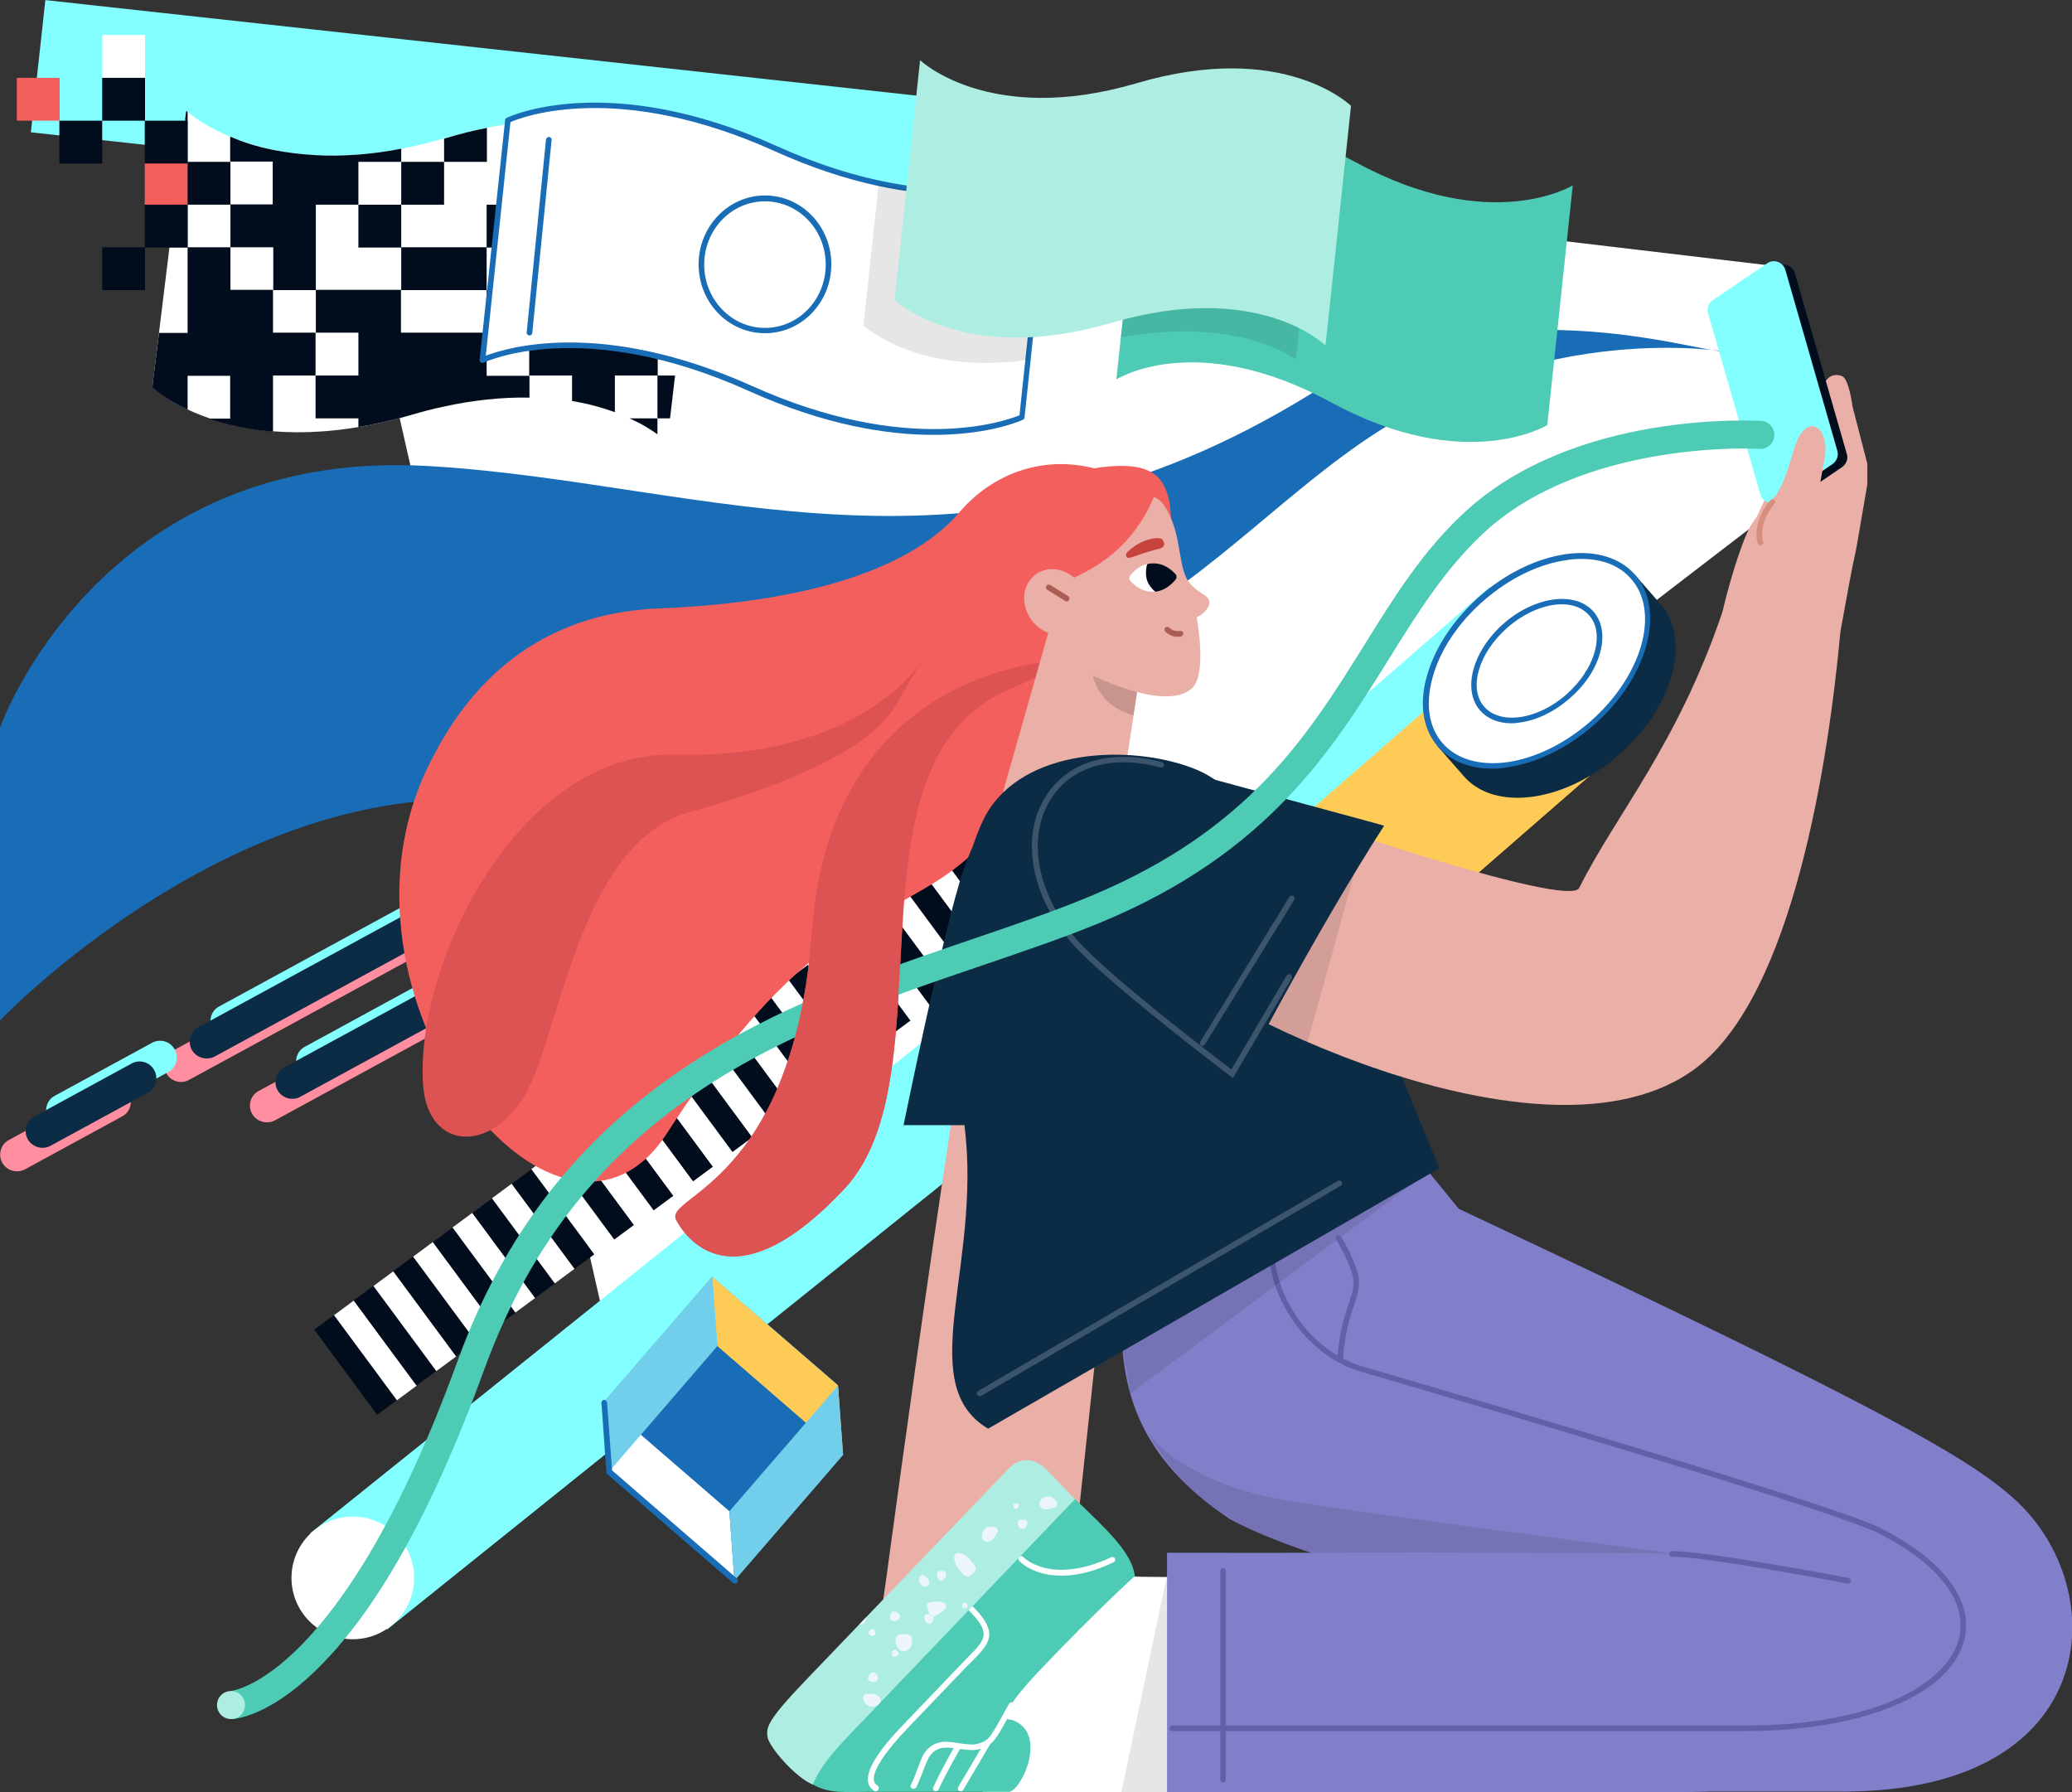 <?xml version="1.0" encoding="utf-8"?>
<!-- Generator: Adobe Illustrator 19.1.0, SVG Export Plug-In . SVG Version: 6.00 Build 0)  -->
<svg version="1.1" id="Layer_1" xmlns="http://www.w3.org/2000/svg" xmlns:xlink="http://www.w3.org/1999/xlink" x="0px" y="0px"
	 viewBox="0 0 740 640" style="enable-background:new 0 0 740 640;" width="740px" height="640px" xml:space="preserve">
<rect x="0" y="0" width="740" height="640" fill="#333333" stroke="none"/>
<style type="text/css">
	.st0{fill:#FFFFFF;}
	.st1{fill:#83FFFF;}
	.st2{fill:#FFCB57;}
	.st3{fill:#0C2B45;}
	.st4{fill:#196DB6;}
	.st5{fill:#FF8FA0;}
	.st6{fill:#EAAFA7;}
	.st7{fill:#010D1D;}
	.st8{fill:#F25F5C;}
	.st9{fill:#DD5252;}
	.st10{opacity:0.15;}
	.st11{fill:#AA5D52;}
	.st12{fill:#C6423C;}
	.st13{fill:#827FCA;}
	.st14{opacity:0.1;}
	.st15{fill:#4585FD;}
	.st16{fill:#4ECBB4;}
	.st17{fill:#AEEEE2;}
	.st18{fill:#6161AA;}
	.st19{fill:#D88E7D;}
	.st20{fill:#FFBDB0;}
	.st21{opacity:0.2;}
	.st22{fill:#71CFEB;}
	.st23{fill:none;}
	.st24{fill:none;stroke:#6161AA;stroke-width:2;stroke-linecap:round;stroke-linejoin:round;stroke-miterlimit:10;}
	.st25{fill:#ECF5F9;}
</style>
<g>
	<polyline class="st0" points="634.6,95.1 116.5,33.7 221.9,498.2 659.6,162.1 	"/>
</g>
<g>
	
		<rect x="82" y="421.7" transform="matrix(0.78 -0.626 0.626 0.78 -217.231 270.008)" class="st1" width="386.1" height="44"/>
</g>
<g>
	<circle class="st0" cx="126" cy="563.5" r="21.9"/>
</g>
<g>
	<g>
		
			<rect x="372.1" y="269.7" transform="matrix(0.754 -0.657 0.657 0.754 -73.716 379.627)" class="st1" width="196.2" height="37.2"/>
	</g>
	<g>
		
			<rect x="338.5" y="300.4" transform="matrix(0.754 -0.657 0.657 0.754 -101.156 386.832)" class="st2" width="255.3" height="56.2"/>
	</g>
	<g>
		
			<rect x="328.2" y="329.4" transform="matrix(0.754 -0.657 0.657 0.754 -111.868 391.027)" class="st2" width="276.5" height="31.1"/>
	</g>
	<g>
		<g>
			<g>
				<path class="st3" d="M592.3,216.5c10.8,12.4,4.1,35.9-14.9,52.4c-19,16.6-43.2,19.9-54,7.5l-9.1-10.4l68.9-60L592.3,216.5z"/>
			</g>
			<g>
				<path class="st3" d="M542,284.9c-7.9,0-14.7-2.5-19.3-7.8l-9.1-10.4c-0.4-0.4-0.3-1,0.1-1.4l68.9-60c0.2-0.2,0.5-0.3,0.7-0.2
					c0.3,0,0.5,0.1,0.7,0.3l9.1,10.4c11.1,12.8,4.4,37-15,53.8C566.7,279.6,553.3,284.9,542,284.9z M515.8,266.1l8.4,9.6
					c10.4,12,34,8.6,52.6-7.6c18.6-16.2,25.2-39.1,14.8-51l0,0l-8.4-9.6L515.8,266.1z"/>
			</g>
		</g>
		<g>
			
				<ellipse transform="matrix(0.754 -0.657 0.657 0.754 -20.094 418.397)" class="st0" cx="548.9" cy="236" rx="45.7" ry="29.8"/>
			<path class="st4" d="M532.9,274.5c-8.1,0-14.8-2.7-19.3-7.8c-5.5-6.3-6.9-15.4-3.9-25.6c2.9-10.1,9.6-20.1,18.9-28.3
				c9.3-8.1,20.2-13.4,30.6-14.9c10.5-1.5,19.4,1.2,24.8,7.4l0,0c11.1,12.8,4.4,37-15,53.8c-9.3,8.1-20.2,13.4-30.6,14.9
				C536.6,274.4,534.7,274.5,532.9,274.5z M564.8,199.6c-1.7,0-3.4,0.1-5.2,0.4c-10,1.4-20.5,6.5-29.6,14.4
				c-9.1,7.9-15.6,17.6-18.3,27.3c-2.7,9.6-1.5,18,3.5,23.7c5,5.7,13.2,8.1,23,6.8c10-1.4,20.5-6.5,29.6-14.4
				c18.6-16.2,25.2-39.1,14.8-51C578.5,202,572.3,199.6,564.8,199.6z"/>
		</g>
		<g>
			
				<ellipse transform="matrix(0.754 -0.657 0.657 0.754 -20.094 418.397)" class="st0" cx="548.9" cy="236" rx="25.9" ry="16.9"/>
			<path class="st4" d="M539.8,258.3c-4.7,0-8.6-1.6-11.2-4.6c-6.5-7.4-2.6-21.4,8.5-31.1c11.2-9.7,25.5-11.6,32-4.2
				c3.2,3.7,4,9,2.3,14.9c-1.6,5.8-5.5,11.6-10.9,16.2c-5.4,4.7-11.6,7.7-17.6,8.5C541.9,258.2,540.9,258.3,539.8,258.3z
				 M557.8,215.8c-6,0-13.2,2.9-19.4,8.3c-10.3,9-14.1,21.7-8.3,28.3c2.7,3.1,7.2,4.4,12.7,3.7c5.6-0.8,11.5-3.6,16.5-8
				s8.7-9.8,10.2-15.3c1.5-5.3,0.8-9.9-1.9-13C565.3,217.1,561.8,215.8,557.8,215.8z"/>
		</g>
	</g>
</g>
<g>
	
		<rect x="12.3" y="24.5" transform="matrix(0.994 0.109 -0.109 0.994 6.647 -25.66)" class="st1" width="453.3" height="47.5"/>
</g>
<g>
	<path class="st4" d="M617,125.7c0,0-65.7-11.9-129.5,31.5c-63.9,43.4-100.5,116.5-331.3,128.5C70.8,290.2,0,364.4,0,364.4V259.8
		c0,0,35.4-99.9,152.5-93.4c99.8,5.6,193.6,49.7,315.9-25.9C533.1,100.4,604.7,125.7,617,125.7z"/>
</g>
<g>
	<g>
		<g>
			<path class="st5" d="M64.7,386.4c-2.1,0-4.2-1.1-5.3-3.1c-1.6-2.9-0.5-6.6,2.4-8.1l230.7-125.6c2.9-1.6,6.6-0.5,8.1,2.4
				c1.6,2.9,0.5,6.6-2.4,8.1L67.6,385.6C66.7,386.1,65.7,386.4,64.7,386.4z"/>
		</g>
		<g>
			<path class="st5" d="M6.1,418.3c-2.1,0-4.2-1.1-5.3-3.1c-1.6-2.9-0.5-6.6,2.4-8.1l34.7-18.9c2.9-1.6,6.6-0.5,8.1,2.4
				c1.6,2.9,0.5,6.6-2.4,8.1L8.9,417.6C8,418.1,7,418.3,6.1,418.3z"/>
		</g>
		<g>
			<path class="st5" d="M95.3,400.8c-2.1,0-4.2-1.1-5.3-3.1c-1.6-2.9-0.5-6.6,2.4-8.1l157.4-85.7c2.9-1.6,6.6-0.5,8.1,2.4
				c1.6,2.9,0.5,6.6-2.4,8.1L98.2,400.1C97.3,400.6,96.3,400.8,95.3,400.8z"/>
		</g>
	</g>
	<g>
		<g>
			<path class="st1" d="M81.2,370.6c-2.1,0-4.2-1.1-5.3-3.1c-1.6-2.9-0.5-6.6,2.4-8.1L309,233.7c2.9-1.6,6.6-0.5,8.1,2.4
				c1.6,2.9,0.5,6.6-2.4,8.1L84,369.9C83.1,370.4,82.1,370.6,81.2,370.6z"/>
		</g>
		<g>
			<path class="st1" d="M22.5,402.5c-2.1,0-4.2-1.1-5.3-3.1c-1.6-2.9-0.5-6.6,2.4-8.1l34.7-18.9c2.9-1.6,6.6-0.5,8.1,2.4
				c1.6,2.9,0.5,6.6-2.4,8.1l-34.7,18.9C24.5,402.3,23.5,402.5,22.5,402.5z"/>
		</g>
		<g>
			<path class="st1" d="M111.8,385c-2.1,0-4.2-1.1-5.3-3.1c-1.6-2.9-0.5-6.6,2.4-8.1L266.3,288c2.9-1.6,6.6-0.5,8.1,2.4
				c1.6,2.9,0.5,6.6-2.4,8.1l-157.4,85.7C113.7,384.8,112.8,385,111.8,385z"/>
		</g>
	</g>
	<g>
		<g>
			<g>
				<path class="st3" d="M73.8,378c-2.1,0-4.2-1.1-5.3-3.1c-1.6-2.9-0.5-6.6,2.4-8.1l230.7-125.6c2.9-1.6,6.6-0.5,8.1,2.4
					c1.6,2.9,0.5,6.6-2.4,8.1L76.7,377.3C75.8,377.8,74.8,378,73.8,378z"/>
			</g>
		</g>
		<g>
			<g>
				<path class="st3" d="M15.2,409.9c-2.1,0-4.2-1.1-5.3-3.1c-1.6-2.9-0.5-6.6,2.4-8.1L47,379.8c2.9-1.6,6.6-0.5,8.1,2.4
					c1.6,2.9,0.5,6.6-2.4,8.1L18,409.2C17.1,409.7,16.1,409.9,15.2,409.9z"/>
			</g>
		</g>
		<g>
			<g>
				<path class="st3" d="M104.4,392.4c-2.1,0-4.2-1.1-5.3-3.1c-1.6-2.9-0.5-6.6,2.4-8.1l157.4-85.7c2.9-1.6,6.6-0.5,8.1,2.4
					c1.6,2.9,0.5,6.6-2.4,8.1l-157.4,85.7C106.4,392.2,105.4,392.4,104.4,392.4z"/>
			</g>
		</g>
	</g>
</g>
<g>
	<path class="st6" d="M666.9,165.6l-5.3-20.5c0,0-1.2-9.9-3.8-10.8c-6.6-2.3-7.5,6.7-9.2,9.8c-0.4,0.7-19.6,33.9-25.8,51.7
		c-1.5,4.4,13.9,3,25.2-6.6C657,181.5,666.9,165.6,666.9,165.6z"/>
</g>
<g>
	<path class="st7" d="M657.9,166.8l-19.4,13.2c-2.3,1.6-5.6,0.4-6.4-2.3l-18.6-64.7c-0.5-1.7,0.2-3.6,1.7-4.6l19.4-13.2
		c2.3-1.6,5.6-0.4,6.4,2.3l18.6,64.7C660.1,163.9,659.4,165.7,657.9,166.8z"/>
</g>
<g>
	<path class="st1" d="M654.5,165.7l-19.4,13.2c-2.3,1.6-5.6,0.4-6.4-2.3L610,111.8c-0.5-1.7,0.2-3.6,1.7-4.6L631.2,94
		c2.3-1.6,5.6-0.4,6.4,2.3l18.6,64.7C656.7,162.8,656,164.6,654.5,165.7z"/>
</g>
<g>
	<g>
		<g>
			
				<rect x="108" y="483.2" transform="matrix(0.594 0.804 -0.804 0.594 443.652 95.762)" class="st7" width="37.8" height="8.8"/>
		</g>
		<g>
			
				<rect x="115.1" y="478" transform="matrix(0.594 0.804 -0.804 0.594 442.322 87.972)" class="st0" width="37.8" height="8.8"/>
		</g>
		<g>
			
				<rect x="122.1" y="472.8" transform="matrix(0.594 0.804 -0.804 0.594 440.992 80.181)" class="st7" width="37.8" height="8.8"/>
		</g>
		<g>
			
				<rect x="129.2" y="467.6" transform="matrix(0.594 0.804 -0.804 0.594 439.662 72.391)" class="st0" width="37.8" height="8.8"/>
		</g>
		<g>
			
				<rect x="136.2" y="462.3" transform="matrix(0.594 0.804 -0.804 0.594 438.332 64.6)" class="st7" width="37.8" height="8.8"/>
		</g>
		<g>
			
				<rect x="143.3" y="457.1" transform="matrix(0.594 0.804 -0.804 0.594 437.002 56.81)" class="st0" width="37.8" height="8.8"/>
		</g>
		<g>
			
				<rect x="150.4" y="451.9" transform="matrix(0.594 0.804 -0.804 0.594 435.672 49.019)" class="st7" width="37.8" height="8.8"/>
		</g>
		<g>
			
				<rect x="157.4" y="446.7" transform="matrix(0.594 0.804 -0.804 0.594 434.342 41.229)" class="st0" width="37.8" height="8.8"/>
		</g>
		<g>
			
				<rect x="164.5" y="441.5" transform="matrix(0.594 0.804 -0.804 0.594 433.012 33.438)" class="st7" width="37.8" height="8.8"/>
		</g>
		<g>
			
				<rect x="171.5" y="436.3" transform="matrix(0.594 0.804 -0.804 0.594 431.682 25.648)" class="st0" width="37.8" height="8.8"/>
		</g>
		<g>
			
				<rect x="178.6" y="431.1" transform="matrix(0.594 0.804 -0.804 0.594 430.352 17.857)" class="st7" width="37.8" height="8.8"/>
		</g>
		<g>
			
				<rect x="185.6" y="425.9" transform="matrix(0.594 0.804 -0.804 0.594 429.022 10.067)" class="st0" width="37.8" height="8.8"/>
		</g>
		<g>
			
				<rect x="192.7" y="420.6" transform="matrix(0.594 0.804 -0.804 0.594 427.692 2.276)" class="st7" width="37.8" height="8.8"/>
		</g>
		<g>
			
				<rect x="199.7" y="415.4" transform="matrix(0.594 0.804 -0.804 0.594 426.362 -5.514)" class="st0" width="37.8" height="8.8"/>
		</g>
		<g>
			
				<rect x="206.8" y="410.2" transform="matrix(0.594 0.804 -0.804 0.594 425.032 -13.305)" class="st7" width="37.8" height="8.8"/>
		</g>
		<g>
			
				<rect x="213.9" y="405" transform="matrix(0.594 0.804 -0.804 0.594 423.702 -21.095)" class="st0" width="37.8" height="8.8"/>
		</g>
		<g>
			
				<rect x="220.9" y="399.8" transform="matrix(0.594 0.804 -0.804 0.594 422.372 -28.886)" class="st7" width="37.8" height="8.8"/>
		</g>
	</g>
	<g>
		<g>
			
				<rect x="220.9" y="399.8" transform="matrix(0.594 0.804 -0.804 0.594 422.372 -28.886)" class="st7" width="37.8" height="8.8"/>
		</g>
		<g>
			
				<rect x="228" y="394.6" transform="matrix(0.594 0.804 -0.804 0.594 421.042 -36.676)" class="st0" width="37.8" height="8.8"/>
		</g>
		<g>
			
				<rect x="235" y="389.4" transform="matrix(0.594 0.804 -0.804 0.594 419.712 -44.467)" class="st7" width="37.8" height="8.8"/>
		</g>
		<g>
			
				<rect x="242.1" y="384.1" transform="matrix(0.594 0.804 -0.804 0.594 418.382 -52.257)" class="st0" width="37.8" height="8.8"/>
		</g>
		<g>
			
				<rect x="249.1" y="378.9" transform="matrix(0.594 0.804 -0.804 0.594 417.052 -60.048)" class="st7" width="37.8" height="8.8"/>
		</g>
		<g>
			
				<rect x="256.2" y="373.7" transform="matrix(0.594 0.804 -0.804 0.594 415.722 -67.838)" class="st0" width="37.8" height="8.8"/>
		</g>
		<g>
			
				<rect x="263.3" y="368.5" transform="matrix(0.594 0.804 -0.804 0.594 414.392 -75.629)" class="st7" width="37.8" height="8.8"/>
		</g>
		<g>
			
				<rect x="270.3" y="363.3" transform="matrix(0.594 0.804 -0.804 0.594 413.062 -83.419)" class="st0" width="37.8" height="8.8"/>
		</g>
		<g>
			
				<rect x="277.4" y="358.1" transform="matrix(0.594 0.804 -0.804 0.594 411.731 -91.21)" class="st7" width="37.8" height="8.8"/>
		</g>
		<g>
			
				<rect x="284.4" y="352.9" transform="matrix(0.594 0.804 -0.804 0.594 410.401 -99)" class="st0" width="37.8" height="8.8"/>
		</g>
		<g>
			
				<rect x="291.5" y="347.6" transform="matrix(0.594 0.804 -0.804 0.594 409.071 -106.791)" class="st7" width="37.8" height="8.8"/>
		</g>
		<g>
			
				<rect x="298.5" y="342.4" transform="matrix(0.594 0.804 -0.804 0.594 407.741 -114.581)" class="st0" width="37.8" height="8.8"/>
		</g>
		<g>
			
				<rect x="305.6" y="337.2" transform="matrix(0.594 0.804 -0.804 0.594 406.411 -122.372)" class="st7" width="37.8" height="8.8"/>
		</g>
		<g>
			
				<rect x="312.6" y="332" transform="matrix(0.594 0.804 -0.804 0.594 405.081 -130.162)" class="st0" width="37.8" height="8.8"/>
		</g>
		<g>
			
				<rect x="319.7" y="326.8" transform="matrix(0.594 0.804 -0.804 0.594 403.751 -137.953)" class="st7" width="37.8" height="8.8"/>
		</g>
		<g>
			
				<rect x="326.8" y="321.6" transform="matrix(0.594 0.804 -0.804 0.594 402.421 -145.743)" class="st0" width="37.8" height="8.8"/>
		</g>
		<g>
			
				<rect x="333.8" y="316.4" transform="matrix(0.594 0.804 -0.804 0.594 401.091 -153.534)" class="st7" width="37.8" height="8.8"/>
		</g>
	</g>
</g>
<g>
	<path class="st8" d="M342.6,183c14.8-17.3,37.5-22.1,58.1-12.1c23.8,11.6-4.5,34.3-16.9,69.1c-40.7,113.9-68.8,46-145.6,164.7
		c-39,60.3-126.1-50.1-84.7-132.2c8.4-16.8,29.7-53.1,81.6-55.2C294.3,214.9,327.5,200.7,342.6,183z"/>
</g>
<g>
	<path class="st9" d="M374.3,236.4c0,0-77.6,4-84.2,95.3c-6.6,91.3-53.3,95.3-48.6,104c4.7,8.7,22.3,29.3,60.2-11.3
		s-2.4-152.2,58.7-178.2s37-32.3,37-32.3L374.3,236.4z"/>
</g>
<g>
	<g>
		<g>
			<g>
				<path class="st8" d="M405.2,212.6c0,0,12.9-11.4,13.1-22.5c0.3-18.1-4.2-25.1-22.5-23.5c-15.3,1.3-24.2,7.8-27.9,9.5
					c-7.1,3.2-13.4,10.7-15,23.5c-2.5,21.1,9.8,33.3,18,37.2c8.1,4,5.3-12.8,2.8-17C371.1,215.4,405.2,212.6,405.2,212.6z"/>
			</g>
			<g>
				<g>
					<path class="st6" d="M406.5,244.5l-7.3,48.1c-0.3,8.3-36.2-2.3-41-9.7l17.9-63L406.5,244.5z"/>
				</g>
				<g class="st10">
					<path d="M407.3,240l-2.5,15.5c-26.5-7.6-11-43.1-11-43.1L407.3,240z"/>
				</g>
				<g>
					<path class="st6" d="M394.9,177.7c0,0,15.9-3.7,20.2,1.9c7.2,9.5,5.3,22.2,9.3,28c2.1,2.9,5.1,4.4,6.2,5.2
						c3,2.3,0.4,5.8-3.2,7.7c0,0,3.8,20.1-1.6,25.2c-8.6,8.2-32.7-2.7-39.1-6.3c-6.5-3.6-15.2-20.8-10.3-37.9
						C378.9,192.9,378.2,182.7,394.9,177.7z"/>
				</g>
			</g>
			<g>
				<path class="st8" d="M372.6,220.9c0,0-3.5-9.3,3.6-11.7c15.4-5.3,29-14.2,36.5-33.2c4.2,2.4-9.9-9.9-21.7-8.5
					c-12.9,1.5-22,8-22,8s-12.5,34.6-12.9,40.5c-0.3,3.7-32.2,18.2-30.6,17.6C341.4,228.3,372.6,220.9,372.6,220.9z"/>
			</g>
			<g>
				
					<ellipse transform="matrix(-0.81 0.586 -0.586 -0.81 808.231 168.101)" class="st6" cx="376.9" cy="214.8" rx="10.8" ry="12.2"/>
			</g>
		</g>
	</g>
	<g>
		<path class="st11" d="M420.6,227.4c-1.1,0-2.8-0.3-4.4-1.8c-0.4-0.4-0.4-1-0.1-1.4c0.4-0.4,1-0.4,1.4-0.1c1.8,1.7,3.8,1.2,3.9,1.2
			c0.5-0.1,1.1,0.2,1.2,0.7c0.1,0.5-0.2,1.1-0.7,1.2C421.9,227.3,421.4,227.4,420.6,227.4z"/>
	</g>
	<g>
		<path class="st11" d="M380.9,214.8c-0.2,0-0.4,0-0.5-0.2l-6.4-4c-0.5-0.3-0.6-0.9-0.3-1.4c0.3-0.5,0.9-0.6,1.4-0.3l6.4,4
			c0.5,0.3,0.6,0.9,0.3,1.4C381.5,214.7,381.2,214.8,380.9,214.8z"/>
	</g>
	<g>
		<g>
			<path class="st12" d="M403.3,199.2c0.5-0.1,1-0.2,1.2-0.3c7-2.5,9.8-3,9.9-3c2.1-1,1.3-2.1,1-2.8c-0.3-0.8-1-0.9-2.1-0.9
				c-0.2,0-5-0.2-10.4,4.7c-0.7,0.6-1,1.4-0.5,2C402.6,199.4,403.1,199.2,403.3,199.2z"/>
		</g>
	</g>
	<g>
		<g>
			<path class="st0" d="M409.7,207.3c-0.6-1.8-0.5-4-0.1-5.9c-3,0.8-5,2.9-6,4.2c-0.4,0.5-0.4,1.4,0.1,1.9c1.3,1.4,4.2,4,8.2,3.8
				c0.2,0,0.4,0,0.6,0C411.3,210.2,410.2,208.8,409.7,207.3z"/>
		</g>
		<g>
			<path class="st7" d="M409.7,207.3c0.5,1.5,1.6,2.9,2.9,4c3.7-0.4,6.2-3,7.3-4.4c0.4-0.5,0.4-1.4-0.1-1.9c-1.3-1.4-4.2-4-8.2-3.8
				c-0.7,0-1.3,0.1-1.9,0.3C409.2,203.3,409.1,205.6,409.7,207.3z"/>
		</g>
	</g>
</g>
<g>
	<path class="st6" d="M384.1,290c0,0-20.6,11.4-28.4,25.2c-7.7,13.7-39.1,247.9-39.1,247.9l-7.2,50.2l69.2-10.7L411.2,298L384.1,290
		z"/>
</g>
<g>
	<path class="st13" d="M391.8,398.5c-0.9,2.5-1.2-6.8,8.3,39.5c5.2,25.4-14.9,68.7,39.2,104.5c19.1,10.4,48,17.8,51.7,18.4
		c-38,17.7-72.9,78.9-72.9,78.9h240.1c92.6,0,96.6-72.3,61.5-104.2c-16.1-14.7-46.7-32.5-198.7-103.9l-61.5-75.2L391.8,398.5z"/>
</g>
<g class="st14">
	<g>
		<path d="M409.3,510.2c14.1,27.5,40.6,41.9,78,48.5c-38,17.7-61.5,63-61.5,63h162.4c92.6,0,67.8-56.2,47.5-61
			c-20.1-4.7-164.9-21.3-186.9-27.1C426.8,527.8,413.4,517.9,409.3,510.2z"/>
	</g>
</g>
<g>
	<path class="st0" d="M420.4,640H351c0,0,5.3-67.7,46.3-80.9c7.3,4.5,0.1,3.9,23.1,4.1c-0.4,20.8,0.3,42.4,0,57.7
		C420.3,628,420.4,634.5,420.4,640z"/>
</g>
<g class="st14">
	<g>
		<polygon points="416.6,563.4 400.5,640 429.2,640 		"/>
	</g>
</g>
<g>
	<path class="st13" d="M416.8,554.5c11.4,0,30.6,0.1,59.1,0c85-0.2,166.5,0.7,166.5,0.7l4,8.3c42.5,23.7,53.2,76.5-48.6,76.5h-181
		V554.5z"/>
</g>
<g>
	<g>
		<g>
			<path class="st15" d="M363.6,534.9c-0.1,0-0.1,0-0.2,0C363.6,534.8,363.6,534.9,363.6,534.9z"/>
		</g>
	</g>
	<g>
		<path class="st16" d="M360.2,639.9c-5.6,0-34.9,0-50.6,0c-7.8,0-13.6,0.7-19.2-2.6c-5.2-3.7,78.8-117.2,84.6-108.7
			c1.3,2,6.6,4.5,8.9,6.7c11.7,11.2,20.4,19.3,21.4,27.5c0,0-14.2,12.9-33.2,32.9c-19.1,19.9-11,18.4-11,18.4
			C374.8,618.4,364.7,639.9,360.2,639.9z"/>
	</g>
	<g>
		<path class="st0" d="M379.1,562.7c-10,0-14.8-4.9-15.1-5.3c-0.4-0.4-0.4-1,0-1.4s1-0.4,1.4,0c0.4,0.4,10,10.1,31.5,0.1
			c0.5-0.2,1.1,0,1.3,0.5s0,1.1-0.5,1.3C390.3,561.5,384.1,562.7,379.1,562.7z"/>
	</g>
	<g>
		<path class="st0" d="M326.2,638.8c-0.2,0-0.3,0-0.5-0.1c-0.5-0.3-0.7-0.9-0.4-1.3c0.9-1.8,1.6-3.5,2.2-5.3c0.5-1.3,1-2.7,1.7-4.3
			c1.6-3.7,4.7-5.8,8.6-5.8c1.2,0,2.8,0.2,4.4,0.5c2.3,0.3,4.9,0.7,6.3,0.4c4.5-1.1,5.1-2.3,9-9.3c0.8-1.5,1.8-3.2,2.9-5.2
			c0.3-0.5,0.9-0.6,1.4-0.4c0.5,0.3,0.6,0.9,0.4,1.4c-1.2,2-2.1,3.7-2.9,5.2c-3.9,7-4.9,8.9-10.2,10.2c-1.7,0.4-4.4,0-7-0.3
			c-1.6-0.2-3.1-0.5-4.2-0.4c-3.1,0-5.4,1.6-6.7,4.6c-0.7,1.5-1.2,2.9-1.7,4.2c-0.7,1.8-1.4,3.6-2.3,5.5
			C326.9,638.6,326.6,638.8,326.2,638.8z"/>
	</g>
	<g>
		<path class="st0" d="M312.7,639.7c-0.2,0-0.4,0-0.5-0.2c-1.3-0.8-2.1-2-2.2-3.5c-0.5-4.1,3.7-10.9,13-20.5l20.1-21
			c0.9-0.9,1.7-1.8,2.5-2.6c3.3-3.3,5.7-5.7,5.7-8.4c0-2.3-1.9-5.1-5.8-8.9c-0.4-0.4-0.4-1,0-1.4c0.4-0.4,1-0.4,1.4,0
			c4.4,4.2,6.3,7.4,6.4,10.3c0,3.5-2.6,6.2-6.2,9.8c-0.8,0.8-1.6,1.6-2.5,2.5l-20.1,21c-10.8,11.3-12.7,16.5-12.4,18.9
			c0.1,0.9,0.5,1.5,1.3,2c0.5,0.3,0.6,0.9,0.3,1.4C313.4,639.5,313.1,639.7,312.7,639.7z"/>
	</g>
	<g>
		<path class="st0" d="M334.2,639.7c-0.1,0-0.3,0-0.4-0.1c-0.5-0.2-0.7-0.8-0.5-1.3c2.8-6.3,7.8-14.9,7.9-15
			c0.3-0.5,0.9-0.6,1.4-0.4c0.5,0.3,0.6,0.9,0.4,1.4c0,0.1-5,8.6-7.8,14.8C334.9,639.5,334.6,639.7,334.2,639.7z"/>
	</g>
	<g>
		<path class="st0" d="M343.1,639.7c-0.2,0-0.3,0-0.5-0.1c-0.5-0.3-0.6-0.9-0.4-1.4l9.5-16.1c0.3-0.5,0.9-0.6,1.4-0.4
			c0.5,0.3,0.6,0.9,0.4,1.4l-9.5,16.1C343.8,639.5,343.5,639.7,343.1,639.7z"/>
	</g>
	<g>
		<g>
			<path class="st17" d="M287.8,600l72.3-75.4c0,0,5.9-7.1,13.4,0c2.2,2.1,10.4,10.8,10.4,10.8c-9.5,9.9-74.2,77.5-80.4,84
				c-6,6.3-10.8,11.9-13.2,17.9c-6.4-2.6-15.7-13.6-16.2-17C273.7,616.9,273.7,614.7,287.8,600z"/>
		</g>
	</g>
</g>
<g>
	<g>
		<path class="st18" d="M623.3,618.2H418.7c-0.6,0-1-0.4-1-1s0.4-1,1-1h204.7c47.6,0,72.6-15.7,76.3-31.3c3.1-13-7.5-26.7-29.2-37.5
			c-18.5-9.3-182.7-57-184.3-57.5c-11.8-3.4-22.1-12.4-28.2-24.7c-5.5-11-6.5-22.7-2.9-32.1c8.6-22.2,40.3-23.2,40.6-23.2
			c0.5,0,1,0.4,1,1s-0.4,1-1,1c-0.3,0-30.7,0.9-38.8,21.9c-3.4,8.9-2.4,20,2.8,30.5c5.8,11.8,15.7,20.4,27,23.7
			c1.6,0.5,166,48.2,184.7,57.6c22.5,11.3,33.5,25.8,30.2,39.8C697,605,665.5,618.2,623.3,618.2z"/>
	</g>
</g>
<g class="st14">
	<g>
		<polygon points="400.7,479.2 400.9,480.7 403.7,497.6 512.5,416.8 404.8,423.5 		"/>
	</g>
</g>
<g>
	<path class="st3" d="M427.2,274.8c-20.9-8.6-58.6-8.5-73.7,13.9c-5.3,7.9-9.6,24.3-11,35.2c-1.9,14.7-5.3,34.3,1.2,72.9
		c8.8,52.2-18.6,96.9,9.2,113.4l161.2-93c0,0-36.6-89.7-41.1-93.4C465.8,318,448.1,283.3,427.2,274.8z"/>
</g>
<path class="st6" d="M666.9,173l0-7.4c-6,2.8-15.8,16.3-16.9,8c-0.1-0.9,1.8-10.4,1.9-11.5c0.8-8.6-4.7-13.4-9-6.8
	c-2.9,4.5-3.6,13.6-8.6,21.6c0,0-5.6,5.6-8.7,10.2c-2.4,3.6-7,16.8-10.5,31.6c-16.1,47.4-38.2,72.5-51.1,98.4
	c-3.9,7.7-106.9-27.6-116.7-31.9c0,0-25.9-7.5-37,7c-11.1,14.5-3.8,35.1,5.2,49.5c9,14.4,136.2,80.9,190.5,39.5
	c34.5-26.3,47.1-109.9,51.3-155.7c2.2-12.1,4-22.3,5.7-29.8L666.9,173z"/>
<g>
	<path class="st19" d="M628.8,194.8c-0.2,0-0.5-0.1-0.7-0.3c-1-0.9-2.2-8.5,4.2-15.9c0.4-0.4,1-0.5,1.4-0.1c0.4,0.4,0.5,1,0.1,1.4
		c-5.3,6.1-4.6,12-4.3,13.1c0.4,0.4,0.4,1,0,1.4C629.4,194.7,629.1,194.8,628.8,194.8z"/>
</g>
<g class="st14">
	<polygon points="486.2,302.9 447.8,363.7 467,372.1 	"/>
</g>
<g>
	<path class="st3" d="M344,311c-6.9,20.2-21.3,90.8-21.3,90.8h60.3l-11.6-127C371.4,274.8,354.4,280.3,344,311z"/>
</g>
<g>
	<g>
		<path class="st3" d="M494.3,294.9c2.1,0.4-38.2-10.4-79.5-21.6C373,261.9,355.8,300.6,385,334c12.1,13.8,56.6,53.3,56.6,53.3
			S469.2,333.9,494.3,294.9z"/>
	</g>
	<g class="st21">
		<g>
			<path class="st0" d="M440.3,385l-0.9-0.7c-1.8-1.4-44.3-33.6-56.4-47.3c-14.8-16.9-18.7-38-9.6-52.5
				c7.9-12.6,23.4-17.2,41.6-12.3c0.5,0.1,0.8,0.7,0.7,1.2c-0.1,0.5-0.7,0.8-1.2,0.7c-17.3-4.7-32-0.4-39.3,11.4
				c-8.6,13.7-4.8,33.9,9.4,50.1c10.9,12.5,48.8,41.5,55.2,46.3l19.7-33.5c0.3-0.5,0.9-0.6,1.4-0.4c0.5,0.3,0.6,0.9,0.4,1.4
				L440.3,385z"/>
		</g>
	</g>
</g>
<g>
	<path class="st9" d="M328.6,236.9c0,0-21.5,34.3-87.5,32.6c-55.8-1.4-93,74.6-90,117.9c1.7,24,25,24.5,37,2.5s19.3-89,57.9-99.8
		c38.6-10.8,65.4-23.6,74-38.4C328.6,236.9,328.6,236.9,328.6,236.9z"/>
</g>
<g>
	<path class="st16" d="M82.7,613.9l-0.3-10l-0.1,0c0.4,0,39.8-4.1,81.2-118.1c16.3-44.7,42.7-78.9,80.9-104.5
		c33-22.2,70.3-34.8,103.1-46c15-5.1,29.1-9.9,42-15.3c56.5-23.5,77.6-57.3,97.9-89.9c10.7-17.2,20.8-33.4,35.5-47
		c39.2-36.5,103.4-32.9,106.1-32.8c2.8,0.2,4.8,2.5,4.7,5.3c-0.2,2.8-2.6,4.9-5.3,4.7c-0.8-0.1-62.6-3.4-98.6,30.1
		c-13.7,12.8-23.5,28.4-33.8,45c-20.2,32.4-43.1,69.2-102.6,93.9c-13.2,5.5-27.5,10.3-42.7,15.5c-67,22.8-143,48.6-177.8,144.4
		c-18.4,50.6-38.7,86.8-60.5,107.7C95.6,613.1,83.9,613.9,82.7,613.9z"/>
</g>
<g>
	<path class="st9" d="M290.1,331.7c-6.6,91.3-53.3,95.3-48.6,104c4.7,8.7,22.3,29.3,60.2-11.3c19.1-20.6,18.3-59.3,20.7-95.9
		L290.1,331.7z"/>
</g>
<g>
	<g>
		<g>
			
				<rect x="227.8" y="468.2" transform="matrix(0.756 0.654 -0.654 0.756 388.331 -47.136)" class="st22" width="59.4" height="59.4"/>
		</g>
		<g>
			
				<rect x="229.6" y="492.9" transform="matrix(0.756 0.654 -0.654 0.756 404.964 -42.281)" class="st4" width="59.4" height="59.4"/>
		</g>
		<g>
			<polygon class="st2" points="254.4,456 299.3,494.8 301.1,519.6 256.2,480.7 			"/>
		</g>
		<g>
			<polygon class="st0" points="215.6,500.9 260.5,539.7 262.3,564.5 217.4,525.7 			"/>
		</g>
		<g>
			<polygon class="st22" points="256.2,480.7 217.4,525.7 215.6,500.9 254.4,456 			"/>
		</g>
		<g>
			<polygon class="st22" points="301.1,519.6 262.3,564.5 260.5,539.7 299.3,494.8 			"/>
		</g>
	</g>
	<g>
		<path class="st4" d="M262.5,565.5c-0.2,0-0.5-0.1-0.7-0.2l-45.2-39.1l-1.8-25.2c0-0.6,0.4-1,0.9-1.1c0.5,0,1,0.4,1.1,0.9l1.8,24.3
			l44.6,38.6c0.4,0.4,0.5,1,0.1,1.4C263.1,565.4,262.8,565.5,262.5,565.5z"/>
	</g>
</g>
<g class="st21">
	<g>
		<path class="st0" d="M429.5,373.5c-0.2,0-0.4,0-0.5-0.1c-0.5-0.3-0.6-0.9-0.3-1.4l31.8-51.7c0.3-0.5,0.9-0.6,1.4-0.3
			c0.5,0.3,0.6,0.9,0.3,1.4L430.3,373C430.1,373.3,429.8,373.5,429.5,373.5z"/>
	</g>
</g>
<g class="st21">
	<g>
		<path class="st0" d="M349.9,498.6c-0.3,0-0.7-0.2-0.9-0.5c-0.3-0.5-0.1-1.1,0.4-1.4l128.4-75c0.5-0.3,1.1-0.1,1.4,0.4
			c0.3,0.5,0.1,1.1-0.4,1.4l-128.4,75C350.2,498.6,350,498.6,349.9,498.6z"/>
	</g>
</g>
<g>
	<path class="st18" d="M436.8,636.5c-0.6,0-1-0.4-1-1V561c0-0.6,0.4-1,1-1s1,0.4,1,1v74.5C437.8,636,437.4,636.5,436.8,636.5z"/>
</g>
<g>
	<path class="st18" d="M478.7,485.5C478.6,485.5,478.6,485.5,478.7,485.5c-0.6,0-1-0.5-1-1.1c0.7-9.2,2.6-14.8,4-18.9
		c1.4-4.1,2.3-6.9,1.2-10.6c-1.7-5.8-5.7-12.3-5.7-12.3c-0.3-0.5-0.1-1.1,0.3-1.4c0.5-0.3,1.1-0.1,1.4,0.3c0.2,0.3,4.2,6.8,5.9,12.8
		c1.3,4.3,0.2,7.5-1.2,11.8c-1.4,4.2-3.2,9.5-3.9,18.5C479.6,485.1,479.2,485.5,478.7,485.5z"/>
</g>
<g>
	<g>
		<g>
			<path class="st16" d="M561.7,66.2c0,0-29.2,18-77.4-8.2s-76.5-8.1-76.5-8.1l-9.1,85.6c0,0,28.3-18.1,76.5,8.1s77.4,8.2,77.4,8.2
				L561.7,66.2z"/>
		</g>
		<g>
			<path class="st0" d="M66.5,39.5c0,0,29.6,28.3,92.5,9.8s91.3,9.7,91.3,9.7l-12.1,98.8c0,0-28.5-28.2-91.3-9.7s-92.5-9.8-92.5-9.8
				L66.5,39.5z"/>
		</g>
		<g>
			<g>
				<polygon class="st23" points="158.6,103.6 143.3,103.6 143.3,118.8 158.6,118.8 173.8,118.8 173.8,103.6 				"/>
			</g>
			<g>
				<polygon class="st23" points="82.3,73.1 69.7,73.1 67,73.1 67,88.3 82.3,88.3 				"/>
			</g>
			<g>
				<rect x="82.3" y="88.3" class="st23" width="15.3" height="15.3"/>
			</g>
			<g>
				<rect x="97.5" y="103.6" class="st23" width="15.2" height="15.3"/>
			</g>
			<g>
				<rect x="173.8" y="118.8" class="st23" width="15.3" height="15.3"/>
			</g>
			<g>
				<polygon class="st23" points="128,118.8 112.8,118.8 112.8,118.8 112.8,134.1 128,134.1 				"/>
			</g>
			<g>
				<rect x="128" y="57.8" class="st23" width="15.3" height="15.3"/>
			</g>
			<g>
				<polygon class="st23" points="97.5,73.1 97.5,57.8 97.5,57.8 82.3,57.8 82.3,73.1 				"/>
			</g>
			<g>
				<rect x="173.8" y="88.3" class="st23" width="15.3" height="15.3"/>
			</g>
			<g>
				<polygon class="st23" points="128,73.1 112.8,73.1 112.8,88.3 112.8,103.6 128,103.6 128,103.6 143.3,103.6 143.3,88.3 
					128,88.3 				"/>
			</g>
			<g>
				<rect x="82.3" y="118.8" class="st7" width="0" height="15.3"/>
			</g>
			<g>
				<polygon class="st7" points="69.7,57.8 67,57.8 64.3,57.8 62.4,73.1 60.5,88.3 67,88.3 67,73.1 69.7,73.1 82.3,73.1 82.3,57.8 
									"/>
			</g>
			<g>
				<polygon class="st7" points="67,42.5 66.2,42.5 64.3,57.8 67,57.8 				"/>
			</g>
			<path class="st7" d="M97.5,118.8v-15.3H82.3V88.3H67v15.3v15.3h0H56.8l-1.9,15.3l-0.5,4.2c0,0,4.1,3.9,12.6,7.9v-12.1h0h15.2l0,0
				v0h0v15.3h-7.6c2.3,0.8,4.9,1.6,7.6,2.2c4.5,1.1,9.6,2,15.3,2.4v-4.7v-15.3h0h15.2v-15.3H97.5z"/>
			<g>
				<path class="st7" d="M173.8,45.7c-4.7,0.9-9.6,2.1-14.8,3.7c-0.1,0-0.3,0.1-0.4,0.1v8.3h15.3V45.7z"/>
			</g>
			<g>
				<path class="st7" d="M128,55.2c-5.5,0.4-10.5,0.5-15.3,0.2c-5.6-0.3-10.7-1-15.3-1.9c-6-1.2-11-2.9-15.2-4.7v8.9h15.2h0v15.3
					H82.3v15.3h15.3v15.3h15.2h0V88.3V73.1H128V57.8h15.3v-4.7C137.9,54.2,132.8,54.8,128,55.2z"/>
			</g>
			<g>
				<rect x="143.3" y="57.8" class="st7" width="15.3" height="15.3"/>
			</g>
			<g>
				<rect x="128" y="73.1" class="st7" width="15.3" height="15.3"/>
			</g>
			<g>
				<rect x="173.8" y="73.1" class="st7" width="15.3" height="15.3"/>
			</g>
			<g>
				<polygon class="st7" points="158.6,88.3 143.3,88.3 143.3,103.6 158.6,103.6 173.8,103.6 173.8,88.3 				"/>
			</g>
			<g>
				<rect x="173.8" y="103.6" class="st7" width="15.3" height="15.3"/>
			</g>
			<g>
				<path class="st7" d="M234.8,155.1v-5.7h-10C229.3,151.4,232.6,153.5,234.8,155.1z"/>
			</g>
			<path class="st7" d="M173.8,134.1v-15.3h-15.3h-15.3v-15.3H128h0h-15.2h0v15.3h0H128v15.3h-15.3v15.3H128v3.1
				c4.6-0.8,9.4-1.8,14.4-3.1c0.3-0.1,0.6-0.1,0.8-0.2c1.2-0.3,2.4-0.7,3.6-1c4-1.2,7.9-2.2,11.7-3c5.4-1.2,10.5-2,15.3-2.5
				c5.4-0.6,10.5-0.8,15.3-0.7v-7.8H173.8z"/>
			<path class="st7" d="M219.6,118.8h-15.3h-15.3v15.3h15.3v9.1c5.9,1,10.9,2.4,15.3,4v-13.1h15.3v-15.3H219.6z"/>
			<g>
				<polygon class="st7" points="239.3,149.4 241.1,134.1 234.8,134.1 234.8,149.4 				"/>
			</g>
			<g>
				<path class="st7" d="M250.3,59c0,0-0.1-0.1-0.2-0.2v2.1L250.3,59z"/>
			</g>
			<g>
				<path class="st7" d="M67,40c-0.3-0.3-0.5-0.4-0.5-0.4l-0.4,3H67V40z"/>
			</g>
		</g>
		<g>
			<path class="st0" d="M374.1,63.4c0,0-36,17.2-96.9-10.3S181.4,43,181.4,43l-9.1,85.6c0,0,34.8-17.4,95.7,10.1S365,149,365,149
				L374.1,63.4z"/>
			<path class="st4" d="M333.4,155.3c-16.4,0-38.7-3.4-65.8-15.6c-59.8-27-94.5-10.3-94.9-10.2c-0.3,0.2-0.7,0.1-1-0.1
				c-0.3-0.2-0.5-0.6-0.4-0.9l9.1-85.6c0-0.3,0.2-0.6,0.5-0.8c0.4-0.2,35.9-17.3,96.6,10.1c59.7,27,95.7,10.4,96.1,10.3
				c0.3-0.2,0.7-0.1,1,0.1c0.3,0.2,0.5,0.6,0.4,0.9l-9.1,85.6c0,0.3-0.2,0.6-0.6,0.8C365.2,150,353.8,155.3,333.4,155.3z
				 M203.4,122.3c16.2,0,38.1,3.4,65.1,15.5c55.9,25.2,91,12.4,95.6,10.5l8.8-83.4c-7.7,2.9-42.6,13.3-96.2-10.9
				c-56-25.3-90-12.3-94.4-10.4l-8.8,83.4C177.3,125.6,187.5,122.3,203.4,122.3z"/>
		</g>
		<g>
			<g>
				<g class="st14">
					<g>
						<path d="M470.9,51.6l-8.1,76.8c0,0-19.9-15.6-62.5-7.9l7.5-70.6C407.7,49.9,430.8,35.2,470.9,51.6z"/>
					</g>
				</g>
			</g>
			<g class="st14">
				<g>
					<path d="M374.1,63.4l-6.9,65.1c-39.8,5.7-58.8-12.3-58.8-12.3l5.4-50.6C352.2,73.8,374.1,63.4,374.1,63.4z"/>
				</g>
			</g>
		</g>
		<g>
			<path class="st17" d="M328.6,21.5c0,0,24.8,23.7,77.4,8.2s76.5,8.1,76.5,8.1l-9.1,85.6c0,0-23.8-23.6-76.5-8.1
				s-77.4-8.2-77.4-8.2L328.6,21.5z"/>
		</g>
	</g>
	<g>
		<rect x="51.7" y="57.8" class="st8" width="15.3" height="15.3"/>
	</g>
	<g>
		<rect x="6" y="27.8" class="st8" width="15.3" height="15.3"/>
	</g>
	<g>
		<rect x="51.7" y="73.1" class="st7" width="15.3" height="15.3"/>
	</g>
	<g>
		<rect x="36.5" y="88.3" class="st7" width="15.3" height="15.3"/>
	</g>
	<g>
		<rect x="36.5" y="12.5" class="st0" width="15.3" height="15.3"/>
	</g>
	<g>
		<rect x="36.5" y="27.8" class="st7" width="15.3" height="15.3"/>
	</g>
	<g>
		<rect x="51.7" y="43.1" class="st7" width="15.3" height="15.3"/>
	</g>
	<g>
		<rect x="21.2" y="43.1" class="st7" width="15.3" height="15.3"/>
	</g>
	<g>
		<ellipse class="st0" cx="273.2" cy="94.4" rx="22.7" ry="23.6"/>
		<path class="st4" d="M273.2,119c-13.1,0-23.7-11-23.7-24.6c0-13.5,10.6-24.6,23.7-24.6s23.7,11,23.7,24.6
			C296.9,108,286.3,119,273.2,119z M273.2,71.9c-12,0-21.7,10.1-21.7,22.6c0,12.4,9.7,22.6,21.7,22.6s21.7-10.1,21.7-22.6
			C294.9,82,285.2,71.9,273.2,71.9z"/>
	</g>
	<g>
		<line class="st0" x1="196" y1="49.9" x2="189.1" y2="118.8"/>
		<path class="st4" d="M189.1,119.8c0,0-0.1,0-0.1,0c-0.5-0.1-1-0.5-0.9-1.1l6.9-68.9c0.1-0.5,0.5-0.9,1.1-0.9
			c0.5,0.1,1,0.5,0.9,1.1l-6.9,68.9C190,119.5,189.6,119.8,189.1,119.8z"/>
	</g>
</g>
<g>
	<circle class="st17" cx="82.5" cy="608.9" r="5"/>
</g>
<g>
	<path class="st18" d="M660,565.5c-0.1,0-0.1,0-0.2,0c-0.5-0.1-49.8-9.5-62.7-9.6c-0.6,0-1-0.5-1-1s0.5-1,1-1
		c13.1,0.1,61,9.2,63.1,9.6c0.5,0.1,0.9,0.6,0.8,1.2C660.9,565.1,660.5,565.5,660,565.5z"/>
</g>
<g>
	<g>
		<path class="st25" d="M322.7,589.7c1.7,0.1,3.1-1.6,3.1-3.8s-1.3-2.3-2.9-2.3s-3-0.1-3.1,2.1C319.8,587.8,321.1,589.6,322.7,589.7
			z"/>
	</g>
	<g>
		<path class="st25" d="M337.9,562.3c0-1.2-0.7-1.3-1.6-1.3s-1.7,0-1.7,1.2s0.7,2.2,1.6,2.3C337,564.5,337.8,563.5,337.9,562.3z"/>
	</g>
	<g>
		<path class="st25" d="M362.8,538.8c0.5,0,1-0.5,1-1.2c0-0.7-0.4-0.7-0.9-0.7c-0.5,0-0.9,0-1,0.7S362.3,538.8,362.8,538.8z"/>
	</g>
	<g>
		<path class="st25" d="M344.6,572.4c-0.7-0.2-0.8,0.3-0.9,0.8c-0.1,0.5-0.2,1,0.5,1.1c0.7,0.2,1.3-0.2,1.4-0.7
			C345.7,573.1,345.3,572.5,344.6,572.4z"/>
	</g>
	<g>
		<path class="st25" d="M363.5,543.8c0,1.2,0.7,2.2,1.6,2.3c0.9,0,1.7-0.9,1.8-2.1c0-1.2-0.7-1.3-1.6-1.3
			C364.3,542.6,363.6,542.6,363.5,543.8z"/>
	</g>
	<g>
		<path class="st25" d="M309.3,577.9c0-0.1,0-0.2,0-0.3L307,580c0.1,0.1,0.3,0.1,0.4,0.1C308.4,580.1,309.2,579.1,309.3,577.9z"/>
	</g>
	<g>
		<path class="st25" d="M331.9,576.4c0,0-0.1,0-0.1,0c-0.9,0-1.7,0-1.7,1.2c0,1.2,0.7,2.2,1.6,2.3s1.7-0.9,1.8-2.1
			c0-0.2,0-0.4-0.1-0.6C332.6,577.2,332.2,576.9,331.9,576.4z"/>
	</g>
	<g>
		<path class="st25" d="M321.4,577.6c0.2-0.9-0.6-1.9-1.8-2.1s-1.4,0.5-1.6,1.4c-0.2,0.9-0.3,1.7,0.8,1.9S321.2,578.5,321.4,577.6z"
			/>
	</g>
	<g>
		<path class="st25" d="M310.5,600.2c1,0.7,2.2,0.7,2.8,0s0.2-2-0.8-2.7c-1-0.7-1.5-0.1-2,0.6C310,598.9,309.6,599.5,310.5,600.2z"
			/>
	</g>
	<g>
		<path class="st25" d="M312.5,583.8c0.4-0.5,0.2-1.4-0.5-1.9c-0.7-0.5-1-0.1-1.4,0.4c-0.4,0.5-0.7,1,0,1.5
			C311.2,584.3,312.1,584.3,312.5,583.8z"/>
	</g>
	<g>
		<path class="st25" d="M320.7,591.1c0.6-0.6,0.2-1-0.2-1.5c-0.5-0.5-0.9-0.8-1.5-0.2c-0.6,0.6-0.7,1.5-0.3,2
			C319.2,591.9,320.1,591.7,320.7,591.1z"/>
	</g>
	<g>
		<path class="st25" d="M347.2,557.8c-2.1-2.6-4.7-3.9-5.9-2.9c-1.1,0.9-0.4,3.8,1.7,6.3c2.1,2.6,3.1,1.9,4.2,0.9
			C348.4,561.2,349.3,560.4,347.2,557.8z"/>
	</g>
	<g>
		<path class="st25" d="M337.9,573.2c-0.4-1.4-3.9-1.5-5.7-1c-1.8,0.5-1.1,1.5-0.7,2.9c0.1,0.5,0.3,1,0.5,1.3
			c0.3,0.5,0.7,0.8,1.4,0.7c0.2,0,0.3,0,0.5-0.1C335.7,576.5,338.3,574.5,337.9,573.2z"/>
	</g>
	<g>
		<path class="st25" d="M371.3,537.5c0.3,1.2,1.9,1.8,3.5,1.4c1.6-0.5,3.8-0.8,2.3-3c-0.7-1-1.9-1.8-3.5-1.4
			C371.9,534.9,370.9,536.3,371.3,537.5z"/>
	</g>
	<g>
		<path class="st25" d="M351.3,546.5c-0.9,1.4-0.9,3.1,0.2,3.8s2.6,0.2,3.6-1.2c0.9-1.4,2.4-3.1-0.2-3.8
			C353.6,545,352.2,545.1,351.3,546.5z"/>
	</g>
	<g>
		<path class="st25" d="M314.5,607.3c0-1.3-1.3-2.3-3-2.4s-3.9-0.3-3.1,2.2c0.4,1.2,1.3,2.3,3,2.4c1,0,1.8-0.3,2.4-0.8
			c0.1-0.1,0.2-0.2,0.2-0.3C314.3,608.1,314.5,607.7,314.5,607.3z"/>
	</g>
	<g>
		<path class="st25" d="M331.5,566.2c0.6-0.6,0.5-1.8-0.4-2.6c-0.8-0.8-1.8-2.1-2.6-0.4c-0.4,0.8-0.5,1.8,0.4,2.6
			C329.7,566.7,330.9,566.8,331.5,566.2z"/>
	</g>
</g>
</svg>

